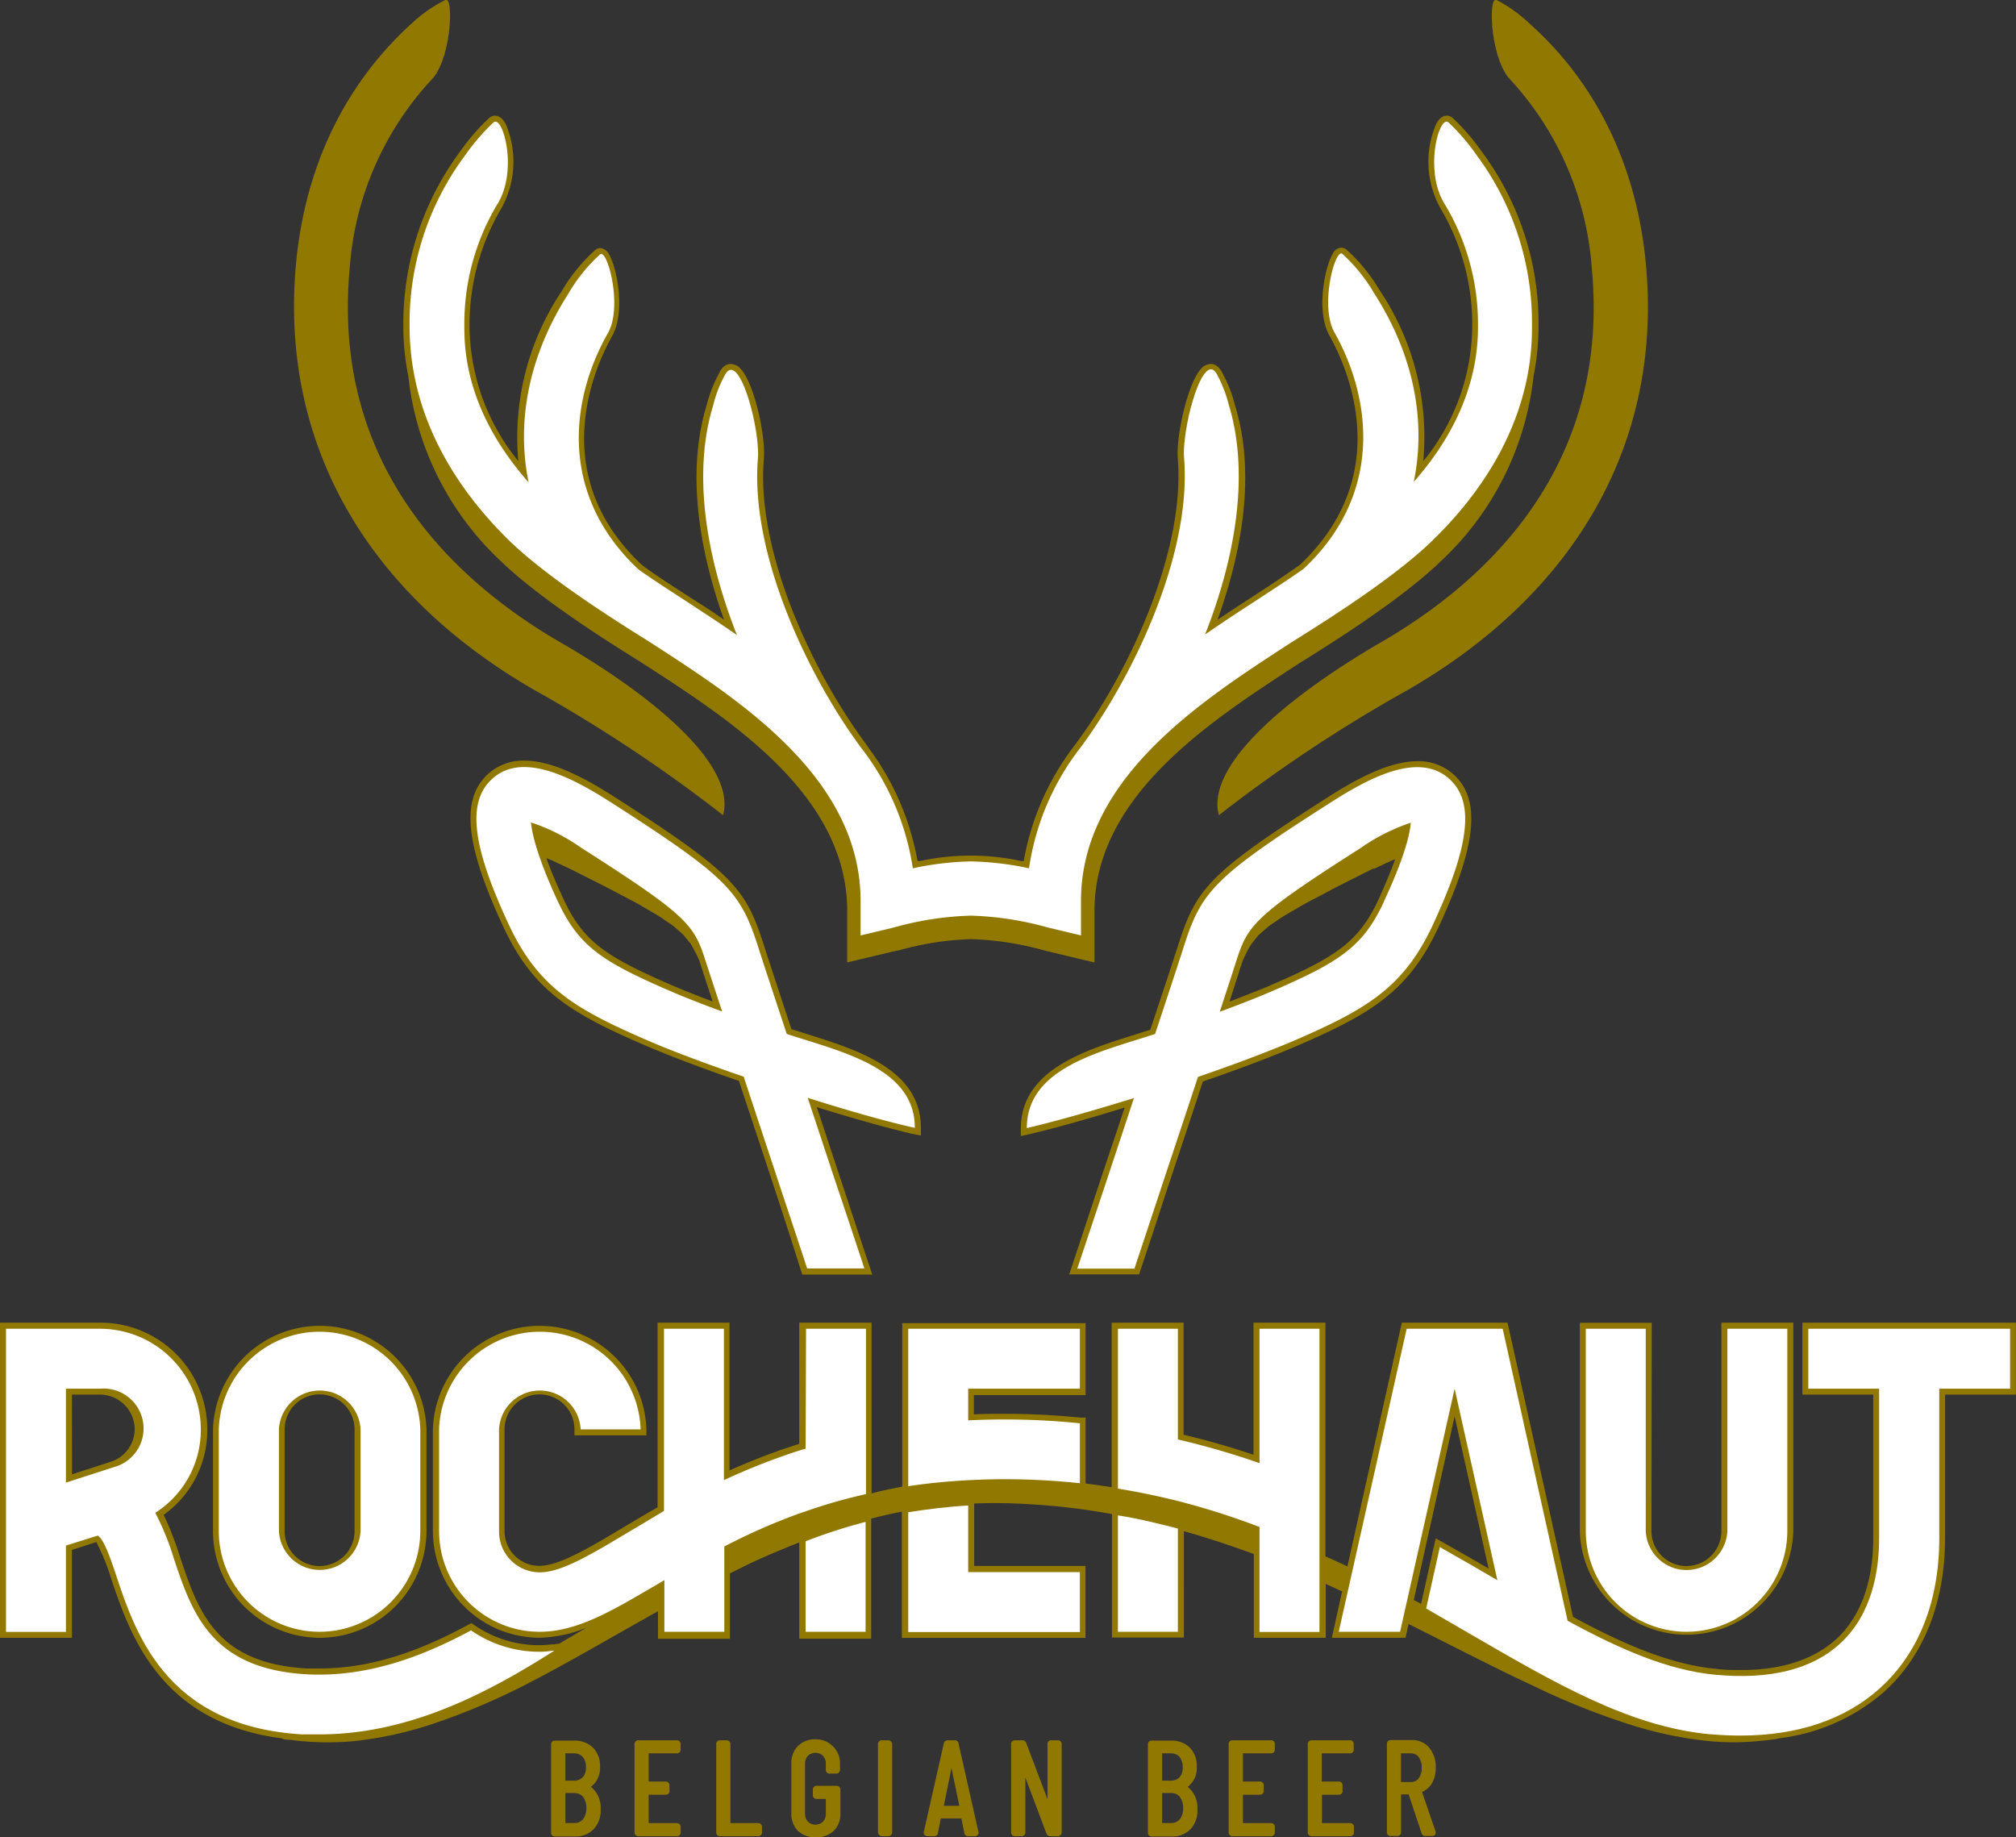 <svg id="Tete_de_Cerf" data-name="Tete de Cerf" xmlns="http://www.w3.org/2000/svg" viewBox="0 0 201.79 183.89"><rect x="0" y="0" width="201.79" height="183.89" fill="#333333" stroke="none"/><defs><style>.cls-1{fill:#917800;}.cls-2{fill:#fff;}</style></defs><title>rochehaut-beer</title><path class="cls-1" d="M165.33,133v-.6h-7.2v20.86a10.69,10.69,0,0,0,21.37,0V132.39h-7.2v20.86a3.49,3.49,0,0,1-7,0Z"/><path class="cls-1" d="M201.19,132.39H180.41v7.2h7.09V154c0,3.05-.65,7.28-3.74,10.1-2.23,2-5.42,3.06-9.46,3.06-.81,0-1.66,0-2.53-.12-5-.47-10-2.87-14.32-5.2L151,132.86l-.11-.47H140.32l-.11.47-5.34,23.93c-.72-.35-1.46-.68-2.2-1V132.39h-7.2v13.22c-2.26-.76-4.6-1.44-7-2V132.39h-7.2v16.47c-.87-.14-1.74-.26-2.61-.37v-6.6l-.54,0c-2.56-.25-5.13-.38-7.64-.38-1,0-2,0-3,.06v-1.93h11.18v-7.2H90.31v16.37h0q-1.23.22-2.46.51l-.61.16V132.39H80v12.13c-.85.27-1.63.53-2.38.8-1.55.56-3.06,1.17-4.6,1.86V132.39h-7.2v18.48l-1.37.79-2,1.19-2,1.19c-2.86,1.66-4.94,2.69-6.47,2.69a3.48,3.48,0,0,1-3.48-3.48V143.07a3.49,3.49,0,0,1,7,0v.6h7.2v-.6a10.69,10.69,0,0,0-21.37,0v10.18A10.7,10.7,0,0,0,54,163.93a13.25,13.25,0,0,0,4.68-1c-.92.54-1.83,1.08-2.72,1.59l-.57.07h-.17a12.09,12.09,0,0,1-1.22.08,11.4,11.4,0,0,1-6.51-2l-.3-.21-.33.17C41.35,165.63,36.61,167,32,167c-.43,0-.88,0-1.31,0-9.11-.53-10.84-5.7-12.67-11.17a31.73,31.73,0,0,0-1.64-4.2,10.41,10.41,0,0,0,4.37-8.54A10.69,10.69,0,0,0,10,132.39H0v31.54H7.2v-8.79l2.44-.79a21,21,0,0,1,1.51,3.74C13,163.52,15.94,172.41,28.22,174a.5.5,0,0,0,.21.09l.45.05c.3,0,.75.1,1.35.14a28.68,28.68,0,0,0,5.15,0,37.27,37.27,0,0,0,7.81-1.69,67.41,67.41,0,0,0,9.49-4c3.35-1.72,6.87-3.75,10.59-5.86l2.59-1.46v2.76h7.2v-6.54c.68-.34,1.35-.67,2-1q2.41-1.11,4.94-2.1v9.63h7.2V152l1.18-.29c.62-.15,1.26-.28,1.89-.4v12.63h18.38v-7.2H97.51v-6.25a52.49,52.49,0,0,1,5.32.06,66.62,66.62,0,0,1,8.47,1v12.36h7.2V153.26c2.38.67,4.7,1.44,7,2.29v8.38h7.2v-5.39l1.64.75-.87,3.91-.16.73h7.37l.11-.47.2-.91,1.69.85c3.82,1.92,7.43,3.78,10.85,5.37a73.29,73.29,0,0,0,9.57,3.83,39,39,0,0,0,7.83,1.66,25.44,25.44,0,0,0,5.16,0q.88-.08,1.35-.15l.46-.06L178,174a19.49,19.49,0,0,0,10.6-4.67c4-3.63,6.09-9,6.09-15.42V139.59h7.09v-7.2ZM34.52,167.46c.31,0,.61-.07.92-.12C35.13,167.39,34.83,167.43,34.52,167.46Zm2.07-.31.9-.18Zm2-.47.87-.24Zm2-.61.82-.28Zm2-.75.75-.31Zm-10.23,2.27.93,0Zm12.27-3.17.61-.28ZM7.2,139.59H10a3.48,3.48,0,0,1,3.48,3.48,3.44,3.44,0,0,1-2.27,3.2l-4,1.3Zm170.09,27.92.11,0Zm-3.81.18h0Zm1.67,0,.53,0Zm3.65-.47c.16,0,.31-.08.46-.12C179.11,167.13,179,167.18,178.8,167.21Zm1.4-.41.5-.19Zm1.32-.55L182,166Zm1.24-.7c.12-.08.25-.15.36-.24C183,165.4,182.88,165.47,182.76,165.55Zm-37.16-23.8L149,157q-2.19-1.28-4.59-2.63l-.7-.39-.18.78-1.29,5.77-.73-.38Z"/><path class="cls-1" d="M32,163.93a10.68,10.68,0,0,0,10.61-9.44,9.29,9.29,0,0,0,.08-1.24V143.07a10.69,10.69,0,0,0-21.37,0v10.18A10.69,10.69,0,0,0,32,163.93Zm3.49-10.68a3.49,3.49,0,0,1-7,0V143.07a3.49,3.49,0,0,1,7,0Z"/><path class="cls-1" d="M59.15,178.85a2.34,2.34,0,0,0,.91-2,2.57,2.57,0,0,0-.72-1.94,2.65,2.65,0,0,0-1.93-.69H55.54a.37.37,0,0,0-.38.38v8.84a.37.37,0,0,0,.38.38h2a2.49,2.49,0,0,0,1.88-.73,2.69,2.69,0,0,0,.7-2A2.65,2.65,0,0,0,59.15,178.85Zm-2.56-3.35h.82a1.13,1.13,0,0,1,.91.35,1.5,1.5,0,0,1,.33,1.05,1.4,1.4,0,0,1-.33,1,1.19,1.19,0,0,1-.91.33h-.82Zm1.76,6.6a1.08,1.08,0,0,1-.88.37h-.88v-3h.88a1.09,1.09,0,0,1,.88.38,1.78,1.78,0,0,1,.34,1.16A1.71,1.71,0,0,1,58.35,182.1Z"/><path class="cls-1" d="M67.75,174.19H63.89a.37.37,0,0,0-.38.38v8.84a.37.37,0,0,0,.38.38h3.86a.37.37,0,0,0,.38-.38v-.55a.37.37,0,0,0-.38-.38H64.93v-2.84h1.7a.36.36,0,0,0,.38-.38v-.56a.36.36,0,0,0-.38-.38h-1.7V175.5h2.82a.37.37,0,0,0,.38-.38v-.55A.37.37,0,0,0,67.75,174.19Z"/><path class="cls-1" d="M75.89,182.48H73.11v-7.91a.37.37,0,0,0-.38-.38h-.66a.36.36,0,0,0-.38.38v8.84a.36.36,0,0,0,.38.38h3.82a.37.37,0,0,0,.38-.38v-.55A.37.37,0,0,0,75.89,182.48Z"/><path class="cls-1" d="M81.66,174.09a2.45,2.45,0,0,0-1.78.66,2.39,2.39,0,0,0-.67,1.76v5a2.39,2.39,0,0,0,.67,1.76,2.73,2.73,0,0,0,3.56,0,2.36,2.36,0,0,0,.68-1.76v-2.38a.37.37,0,0,0-.38-.38h-2a.36.36,0,0,0-.38.38v.55a.36.36,0,0,0,.38.38h.92v1.47a1.15,1.15,0,0,1-.29.81,1.1,1.1,0,0,1-1.5,0,1.14,1.14,0,0,1-.29-.8v-5a1.14,1.14,0,0,1,.29-.8,1.1,1.1,0,0,1,1.5,0,1.13,1.13,0,0,1,.29.81v.59a.36.36,0,0,0,.38.38h.66a.37.37,0,0,0,.38-.38v-.56a2.36,2.36,0,0,0-.68-1.76A2.41,2.41,0,0,0,81.66,174.09Z"/><rect class="cls-1" x="87.88" y="174.19" width="1.42" height="9.6" rx="0.38"/><path class="cls-1" d="M95.63,174.19h-.78a.38.38,0,0,0-.38.31l-2,8.85a.34.34,0,0,0,.07.31.38.38,0,0,0,.29.13h.66a.36.36,0,0,0,.39-.32l.29-1.46h2.06l.29,1.47a.39.39,0,0,0,.39.31h.68a.35.35,0,0,0,.36-.37l-2-8.89A.38.38,0,0,0,95.63,174.19Zm-1.16,6.56.77-3.79.78,3.79Z"/><path class="cls-1" d="M105.88,174.19h-.65a.36.36,0,0,0-.38.38v5.51l-2.13-5.62a.39.39,0,0,0-.38-.27h-.75a.36.36,0,0,0-.38.38v8.84a.36.36,0,0,0,.38.38h.66a.36.36,0,0,0,.38-.38v-5.49l2.11,5.6a.41.41,0,0,0,.38.27h.77a.37.37,0,0,0,.38-.38v-8.84A.37.37,0,0,0,105.88,174.19Z"/><path class="cls-1" d="M118.88,178.85a2.31,2.31,0,0,0,.91-2,2.6,2.6,0,0,0-.71-1.94,2.65,2.65,0,0,0-1.93-.69h-1.87a.36.36,0,0,0-.38.38v8.84a.36.36,0,0,0,.38.38h2a2.5,2.5,0,0,0,1.88-.73,2.68,2.68,0,0,0,.69-2A2.65,2.65,0,0,0,118.88,178.85Zm-2.56-3.35h.83a1.15,1.15,0,0,1,.91.35,1.55,1.55,0,0,1,.32,1.05,1.4,1.4,0,0,1-.32,1,1.19,1.19,0,0,1-.91.33h-.83Zm1.77,6.6a1.09,1.09,0,0,1-.89.37h-.88v-3h.88a1.09,1.09,0,0,1,.89.38,1.78,1.78,0,0,1,.33,1.16A1.71,1.71,0,0,1,118.09,182.1Z"/><path class="cls-1" d="M127.22,174.19h-3.86a.37.37,0,0,0-.38.38v8.84a.37.37,0,0,0,.38.38h3.86a.36.36,0,0,0,.38-.38v-.55a.36.36,0,0,0-.38-.38h-2.81v-2.84h1.7a.36.36,0,0,0,.38-.38v-.56a.37.37,0,0,0-.38-.38h-1.7V175.5h2.81a.36.36,0,0,0,.38-.38v-.55A.36.36,0,0,0,127.22,174.19Z"/><path class="cls-1" d="M135.14,174.19h-3.86a.37.37,0,0,0-.38.38v8.84a.37.37,0,0,0,.38.38h3.86a.36.36,0,0,0,.38-.38v-.55a.36.36,0,0,0-.38-.38h-2.82v-2.84H134a.36.36,0,0,0,.38-.38v-.56a.36.36,0,0,0-.38-.38h-1.7V175.5h2.82a.36.36,0,0,0,.38-.38v-.55A.36.36,0,0,0,135.14,174.19Z"/><path class="cls-1" d="M143.31,178.53a3,3,0,0,0,.4-1.58,3,3,0,0,0-.64-2,2.16,2.16,0,0,0-1.73-.78H139.2a.36.36,0,0,0-.38.38v8.84a.36.36,0,0,0,.38.38h.66a.37.37,0,0,0,.38-.38v-3.78H141l1.29,3.89a.39.39,0,0,0,.39.27h.67a.34.34,0,0,0,.36-.4l-1.37-4A2.23,2.23,0,0,0,143.31,178.53ZM142,178a.93.93,0,0,1-.77.37h-1V175.5h1a.93.93,0,0,1,.77.37,1.75,1.75,0,0,1,.31,1.08A1.72,1.72,0,0,1,142,178Z"/><path class="cls-1" d="M43.17,8a3,3,0,0,0,.35-.42A3,3,0,0,1,43.17,8Zm.46-.6c.07-.1.13-.21.2-.32C43.76,7.22,43.7,7.33,43.63,7.43Zm.31-.56a3.54,3.54,0,0,0,.16-.34A3.54,3.54,0,0,1,43.94,6.87Zm.27-.62c0-.11.09-.22.13-.34C44.3,6,44.25,6.14,44.21,6.25Zm.22-.65c0-.12.08-.24.11-.35C44.51,5.36,44.47,5.48,44.43,5.6Zm.19-.69.09-.35Zm.15-.69c0-.11,0-.23.07-.35C44.82,4,44.79,4.11,44.77,4.22Zm.12-.69c0-.11,0-.22,0-.34C44.92,3.31,44.91,3.42,44.89,3.53ZM45,2.86l0-.32ZM45,2.23c0-.1,0-.2,0-.3C45,2,45,2.13,45,2.23Zm0-.58v0ZM44.82.12,44.75.05Zm.21,1c0-.08,0-.16,0-.23S45,1.05,45,1.13Zm0-.44A1.29,1.29,0,0,0,45,.5,1.29,1.29,0,0,1,45,.69ZM44.92.35s0-.09-.05-.13S44.9.3,44.92.35ZM44.66,0l0,0a.17.17,0,0,0-.12,0Z"/><path class="cls-1" d="M92.18,113.66v-.75c0-5.84-6.31-7.81-11.39-9.4l-1.57-.5c-1.45-4.37-2.36-7.17-2.73-8.31-1.84-5.77-3-7.26-15.09-15-2.61-1.66-6-3.57-8.92-3.57a5.24,5.24,0,0,0-3.55,1.27c-2.84,2.49-2.41,7.08,1.44,15.34,3,6.49,6.84,8.71,14.23,11.91,2.34,1,5.57,2.24,9.36,3.54l2.39,7.21,1.45,4.39L79.17,124l1,3.17.14.41h7l-.26-.78-.72-2.17-2.27-6.85-1.2-3.62-1.1-3.34c3.85,1.19,7.32,2.16,9.65,2.69ZM55.82,86.39c.58.27,1.16.53,1.86.89l2.14,1.08c.75.37,1.49.76,2.24,1.16s1.55.79,2.28,1.23,1.52.85,2.16,1.32c.33.24.7.45,1,.7l.85.75c.24.27.46.55.69.83s.36.62.54.93.28.57.41.85l.19.59c.22.68.62,1.91,1.15,3.52-1.58-.59-2.95-1.14-4.09-1.63-6.62-2.87-8.85-4.35-10.84-8.63-.77-1.65-1.32-3-1.71-4.08C55,86,55.41,86.19,55.82,86.39ZM58.91,79l.22.13Zm1,.58.26.16Zm-3.24-1.71.27.13Zm1.07.51.2.1Zm-2.07-.91h0Zm-1.23-.37.26.07Zm-1-.2.23,0Zm-.91-.07h0Zm-.79,0-.28,0ZM51,77l-.27.09Zm-.76.31a2.39,2.39,0,0,0-.22.12A2.39,2.39,0,0,1,50.21,77.31Z"/><path class="cls-1" d="M150.85,7.61a2.44,2.44,0,0,0,.35.42A2.44,2.44,0,0,1,150.85,7.61ZM149.8,0a.17.17,0,0,0-.12,0l0,0Zm.94,7.42a3.62,3.62,0,0,1-.2-.33A3.62,3.62,0,0,0,150.74,7.44Zm-.31-.57-.17-.34Zm-.27-.6c0-.12-.09-.24-.13-.37C150.07,6,150.12,6.15,150.16,6.27Zm-.22-.66c0-.12-.08-.24-.11-.37C149.86,5.37,149.9,5.49,149.94,5.61ZM149.61.05l-.06.07Zm-.28,1.32a1.4,1.4,0,0,0,0,.29A1.4,1.4,0,0,1,149.33,1.37ZM149.5.21a.78.78,0,0,0-.05.14A.78.78,0,0,1,149.5.21Zm-.09.29,0,.2Zm-.06.39c0,.08,0,.16,0,.25C149.34,1.05,149.35,1,149.35.89Zm.4,4-.09-.37Zm-.15-.69c0-.13,0-.25-.07-.37C149.55,4,149.57,4.11,149.6,4.24Zm-.12-.69c0-.12,0-.24,0-.36C149.44,3.31,149.46,3.43,149.48,3.55Zm-.08-.67c0-.12,0-.23,0-.35C149.37,2.65,149.38,2.76,149.4,2.88Zm-.06-.63c0-.11,0-.22,0-.33C149.33,2,149.34,2.14,149.34,2.25Z"/><path class="cls-1" d="M110.26,117.76l-2.1,6.36-.88,2.66-.26.78h7l.13-.41,1.41-4.24,1-3.07,1.66-5c.75-2.25,1.49-4.49,2.18-6.59,3.8-1.3,7-2.53,9.37-3.54,7.39-3.2,11.2-5.42,14.22-11.91,3.85-8.26,4.28-12.85,1.44-15.34a5.21,5.21,0,0,0-3.54-1.27c-2.94,0-6.31,1.91-8.92,3.57-12.08,7.7-13.25,9.18-15.09,15-.36,1.11-1.23,3.76-2.74,8.31l-1.57.5c-5.07,1.59-11.39,3.56-11.39,9.4v.75l.74-.17c2.33-.53,5.8-1.5,9.65-2.69l-.77,2.32Zm13.93-21c.07-.21.13-.4.2-.59s.26-.57.4-.86.34-.63.55-.92.44-.56.68-.83l.85-.75c.3-.25.67-.46,1-.7.65-.47,1.44-.88,2.17-1.32s1.53-.83,2.28-1.23,1.5-.8,2.24-1.17l2.13-1.07.5-.25.24-.12.06,0h0l-.05,0h0l0,0,.12,0,.94-.44.86-.4.28-.1C139.3,87,138.75,88.32,138,90c-2,4.28-4.22,5.76-10.85,8.63-1.13.49-2.5,1-4.08,1.63C123.58,98.63,124,97.4,124.19,96.72ZM140.7,76.89l.22,0Zm-1,.23.26-.07Zm-2.24.83.27-.13Zm1.24-.52h0Zm-2.24,1,.19-.1Zm-1.2.65.22-.13Zm-1,.61.26-.16A2.26,2.26,0,0,0,134.21,79.69ZM143.4,77l.27.09Zm.76.31a2.39,2.39,0,0,1,.22.12A2.39,2.39,0,0,0,144.16,77.31Zm-2.09-.52h0Zm.84.09-.28,0Z"/><path class="cls-1" d="M40.87,37.65a29.74,29.74,0,0,0,9.2,18.46C54,59.92,60.8,64.19,63.7,66l1,.63c8.48,5.5,20.1,13,20.1,24.55v5.15l5-1.19.12,0A29.78,29.78,0,0,1,97.18,94a30.29,30.29,0,0,1,7.37,1.14l5,1.2V91.19c0-11.53,11.62-19,20.11-24.55.22-.15.56-.36,1-.63,2.91-1.82,9.7-6.09,13.63-9.9a29.7,29.7,0,0,0,9.21-18.46A25.77,25.77,0,0,0,154,32.7a28.8,28.8,0,0,0-5.74-17.6,21.29,21.29,0,0,0-2.81-3.25.86.86,0,0,0-.63-.27h0c-.42,0-.78.28-1.07.83a9.6,9.6,0,0,0,.46,8.49,22.75,22.75,0,0,1,3.15,11.84,21.54,21.54,0,0,1-4.9,13.42,26.32,26.32,0,0,0-4.35-17.08,17.31,17.31,0,0,0-3.34-4.1.8.8,0,0,0-.5-.19,1,1,0,0,0-.88.63c-.76,1.26-1.68,5.63-.36,8.1,1.76,3.11,6.72,13.9-2.9,23-1.3.93-2.9,2-4.44,3-1.28.83-2.54,1.65-3.82,2.51,2.19-6.1,4-14.28,1.71-21.59a12.79,12.79,0,0,0-1-2.66l-.17-.35c-.31-.63-.71-1-1.2-1h0a1.35,1.35,0,0,0-1,.49c-1.3,1.41-2.51,6.67-2.32,9,.74,9.17-4.78,21.22-10.22,28.54l-.35.47,0,0a26.43,26.43,0,0,0-4.85,11.26l-.22,0a23.87,23.87,0,0,0-10.19,0l-.22,0A26.67,26.67,0,0,0,87,74.94h0l-.33-.48c-5.43-7.32-11-19.37-10.21-28.54.19-2.36-1-7.62-2.32-9a1.36,1.36,0,0,0-1-.49c-.49,0-.89.32-1.2,1l-.18.35a13.33,13.33,0,0,0-1,2.67c-2.25,7.3-.47,15.48,1.71,21.58-1.41-1-2.76-1.82-3.82-2.51-1.53-1-3.12-2-4.43-3-9.62-9.06-4.66-19.85-2.91-22.95,1.33-2.48.41-6.85-.35-8.11a1.07,1.07,0,0,0-.88-.63h0a.76.76,0,0,0-.5.19,17.18,17.18,0,0,0-3.36,4.13,26.32,26.32,0,0,0-4.34,17A21.6,21.6,0,0,1,47,32.74a22.86,22.86,0,0,1,3.17-11.86,9.62,9.62,0,0,0,.45-8.47c-.3-.55-.66-.83-1.07-.83a.86.86,0,0,0-.63.27,21.3,21.3,0,0,0-2.82,3.25,29,29,0,0,0-5.73,17.6A25.77,25.77,0,0,0,40.87,37.65Zm77.63,7.16v0Zm0-.68a.15.15,0,0,0,0-.07A.15.15,0,0,1,118.55,44.13Zm.09-.65a.28.28,0,0,1,0-.09A.28.28,0,0,0,118.64,43.48Zm.11-.71a.77.77,0,0,0,0-.15A.77.77,0,0,1,118.75,42.77Zm.15-.77a.69.69,0,0,0,0-.13A.69.69,0,0,1,118.9,42Zm.16-.74,0-.06Zm.18-.69a.57.57,0,0,0,0-.14A.57.57,0,0,1,119.24,40.57Zm.21-.72s0-.09,0-.13S119.47,39.81,119.45,39.85Zm.24-.69,0-.06Zm.21-.55a.36.36,0,0,0,0-.09A.36.36,0,0,1,119.9,38.61Zm.25-.53,0-.09Zm.26-.46,0,0ZM75.8,44.06a.2.2,0,0,1,0,.07A.2.2,0,0,0,75.8,44.06Zm.06.64s0,.08,0,.11S75.86,44.74,75.86,44.7Zm-1.94-7.12,0,0Zm.25.42,0,.07Zm.26.53,0,.07Zm.23.59v0Zm.21.61,0,.11Zm.22.72,0,.1Zm.2.76v0Zm.15.68,0,.1Zm.15.74,0,.13Zm.13.76v0Zm69.06-31.21h0l-.12,0A.45.45,0,0,1,144.78,12.18Zm-.17.05a1,1,0,0,0-.19.17A1,1,0,0,1,144.61,12.23Zm-.19.18a2.27,2.27,0,0,0-.18.28A1.5,1.5,0,0,1,144.42,12.41Zm-.71,1.93-.06.34Zm.47-1.52c0,.08-.08.16-.12.26C144.1,13,144.14,12.9,144.18,12.82Zm-.18.44a2.31,2.31,0,0,0-.1.28A2.31,2.31,0,0,1,144,13.26Zm-.16.51c0,.1-.05.2-.08.31C143.79,14,143.81,13.87,143.84,13.77Zm-.22,1.2c0,.12,0,.24,0,.36C143.59,15.21,143.6,15.09,143.62,15Zm-.06.67c0,.13,0,.25,0,.38C143.54,15.89,143.55,15.77,143.56,15.64Zm0,.7c0,.13,0,.27,0,.4C143.54,16.61,143.54,16.47,143.54,16.34Zm.48,2.9c0,.15.12.3.18.45C144.14,19.54,144.07,19.39,144,19.24Zm-.45-2.17c0,.13,0,.27,0,.4C143.59,17.34,143.58,17.2,143.57,17.07Zm.08.73c0,.14,0,.27.08.41C143.7,18.07,143.68,17.94,143.65,17.8Zm.15.73.12.42Zm.5,1.39a5.19,5.19,0,0,0,.37.65A5.19,5.19,0,0,1,144.3,19.92Zm-10,5.51a.15.15,0,0,0-.13,0h0A.17.17,0,0,1,134.34,25.43Zm-.2,0-.08,0Zm-.15.13a.53.53,0,0,0-.09.11A.53.53,0,0,1,134,25.56Zm-.16.24-.09.16Zm-.17.34a1.31,1.31,0,0,0-.08.21A1,1,0,0,1,133.66,26.14Zm-.31.92c0,.09,0,.19-.07.28C133.3,27.25,133.33,27.15,133.35,27.06Zm.15-.5c0,.08-.05.17-.08.26C133.45,26.73,133.48,26.64,133.5,26.56Zm-.28,1.05c0,.11-.05.21-.07.32C133.17,27.82,133.2,27.72,133.22,27.61Zm-.12.61c0,.11,0,.22,0,.33C133.07,28.44,133.08,28.33,133.1,28.22Zm-.09.64,0,.35Zm-.06.66c0,.12,0,.24,0,.36C132.94,29.76,132.94,29.64,133,29.52Zm0,.67c0,.12,0,.24,0,.36C132.93,30.43,132.92,30.31,132.92,30.19Zm0,.66,0,.37Zm.34,1.86a5.05,5.05,0,0,0,.24.53A5.05,5.05,0,0,1,133.28,32.71ZM133,31.5c0,.13,0,.25.07.37C133,31.75,133,31.63,133,31.5Zm.12.63c0,.13.07.25.11.38C133.19,32.38,133.15,32.26,133.12,32.13ZM121.7,37.35l0-.06Zm-.15-.18-.06-.05Zm-.36-.17h0Zm.2.06-.06,0Zm-.44,0,0,0Zm-.26.2,0,0Zm-2.21,8v0Zm-42.59.09v0ZM73.7,37.3l0,0Zm-.25-.21,0,0ZM73.19,37h0Zm-.31.11-.06.05ZM73,37l-.07,0Zm-.32.26,0,.06Zm-11.87-4a5,5,0,0,0,.23-.53A5,5,0,0,1,60.85,33.24Zm.29-.73c0-.12.08-.25.11-.38C61.22,32.26,61.18,32.39,61.14,32.51Zm.16-.63c0-.13.05-.25.06-.38C61.35,31.63,61.32,31.75,61.3,31.88Zm.13-1.33c0-.12,0-.24,0-.36C61.44,30.31,61.44,30.43,61.43,30.55Zm0,.67c0-.12,0-.24,0-.37C61.42,31,61.4,31.1,61.39,31.22Zm-.31-3.88a2.29,2.29,0,0,0-.07-.28A2.29,2.29,0,0,1,61.08,27.34Zm.35,2.54c0-.12,0-.24,0-.36C61.42,29.64,61.43,29.76,61.43,29.88Zm0-.67c0-.12,0-.24,0-.35C61.37,29,61.38,29.09,61.39,29.21Zm-.08-.66c0-.11,0-.22-.05-.33C61.28,28.33,61.3,28.44,61.31,28.55Zm-.1-.63-.06-.3Zm-.35-1.35a2.25,2.25,0,0,1,.08.24A1.69,1.69,0,0,0,60.86,26.57Zm-.07-.22c0-.08-.06-.14-.08-.21S60.76,26.27,60.79,26.35ZM60.63,26l-.09-.16Zm-.17-.29a.31.31,0,0,0-.08-.11A.31.31,0,0,1,60.46,25.67Zm-.16-.2a.2.2,0,0,0-.08,0A.2.2,0,0,1,60.3,25.47Zm-.16-.08h0a.14.14,0,0,0-.12,0A.15.15,0,0,1,60.14,25.39ZM50.06,19.92a5.13,5.13,0,0,1-.36.65A5.13,5.13,0,0,0,50.06,19.92Zm-.3-7.69a.94.94,0,0,1,.18.17A.94.94,0,0,0,49.76,12.23Zm.4,7.46a4.32,4.32,0,0,0,.19-.45A4.32,4.32,0,0,1,50.16,19.69Zm.66-3c0-.13,0-.27,0-.4C50.83,16.47,50.82,16.61,50.82,16.74ZM50.44,19c0-.14.09-.28.12-.42C50.53,18.67,50.48,18.81,50.44,19Zm.19-.74c0-.14.06-.27.08-.41C50.69,17.94,50.66,18.07,50.63,18.21Zm.12-.74c0-.13,0-.27,0-.4C50.79,17.2,50.77,17.34,50.75,17.47Zm0-2.79c0-.11,0-.23-.06-.34ZM50.83,16c0-.13,0-.25,0-.38C50.82,15.77,50.82,15.89,50.83,16Zm0-.68c0-.13,0-.25,0-.37C50.77,15.09,50.78,15.21,50.79,15.34ZM50,12.43a2,2,0,0,1,.17.26A2,2,0,0,0,50,12.43Zm.23.39.12.25Zm.18.44.09.28Zm.15.51a2.81,2.81,0,0,1,.08.31A2.81,2.81,0,0,0,50.52,13.77Zm-.82-1.56-.12,0h0Z"/><path class="cls-2" d="M54,165.33h0a12,12,0,0,1-6.85-2.14c-5.11,2.75-10.61,4.73-16.55,4.39C21.09,167,19.22,161.42,17.4,156a26,26,0,0,0-1.86-4.58,9.82,9.82,0,0,0,4.56-8.35A10.09,10.09,0,0,0,10,133H.6v30.34h6V154.7l3.19-1c.64.4,1.32,2.42,1.92,4.23,1.87,5.57,5,14.89,18.55,15.67.57,0,1.13,0,1.68,0,9,0,16.83-4.11,23.53-8.37H55.3C54.87,165.29,54.45,165.33,54,165.33ZM6.6,139H10a4,4,0,0,1,1.43,7.84L6.6,148.4Z"/><path class="cls-2" d="M90.91,148.76c1.9-.29,3.89-.49,6-.6,1.17-.06,2.36-.1,3.6-.1a71.11,71.11,0,0,1,7.58.4v-6a74.25,74.25,0,0,0-7.58-.38q-1.85,0-3.6.09V139h11.18v-6H90.91Z"/><path class="cls-2" d="M96.91,150.69c-2.11.12-4.11.38-6,.67v12h17.18v-6H96.91Z"/><path class="cls-2" d="M168.81,163.33a10.1,10.1,0,0,0,10.09-10.08V133h-6v20.26a4.09,4.09,0,0,1-8.17,0V133h-6v20.26A10.09,10.09,0,0,0,168.81,163.33Z"/><path class="cls-2" d="M145.6,139l4.28,19.17c-1.85-1.08-3.77-2.2-5.76-3.32L142.75,161l4.08,2.36.15.09c8.63,5,16.09,9.38,24.18,10.14h.12c1,.09,2,.13,2.93.13,5.74,0,10.53-1.62,14-4.78,3.86-3.51,5.9-8.69,5.9-15V139h7.09v-6H181v6h7.09v15c0,3.17-.68,7.57-3.94,10.54-2.81,2.56-7,3.6-12.45,3.09-4.74-.44-9.56-2.56-14.79-5.4L150.41,133H140.8L134,163.33h6.14Z"/><path class="cls-2" d="M80.64,163.33h6v-11a54.9,54.9,0,0,0-6,1.94Z"/><path class="cls-2" d="M80.64,145c-1,.29-1.88.6-2.77.92-1.94.7-3.73,1.45-5.41,2.23V133h-6v18.23l-1.66,1-2,1.19-2,1.19c-2.78,1.61-5,2.77-6.77,2.77a4.08,4.08,0,0,1-4.08-4.08V143.07a4.09,4.09,0,0,1,8.17,0h6a10.09,10.09,0,0,0-20.17,0v10.18a10.1,10.1,0,0,0,5.22,8.83A10,10,0,0,0,54,163.33c3.22,0,6.28-1.54,9.9-3.65l2-1.16.6-.36v5.17h6v-8.54a62.56,62.56,0,0,1,7.44-3.28l.74-.25a53.4,53.4,0,0,1,6-1.71V133h-6Z"/><path class="cls-2" d="M111.9,163.33h6V153c-1.93-.5-3.93-1-6-1.32Z"/><path class="cls-2" d="M32,163.33a10.1,10.1,0,0,0,10-8.91,11.14,11.14,0,0,0,.07-1.17V143.07a10.09,10.09,0,0,0-20.17,0v10.18A10.09,10.09,0,0,0,32,163.33Zm-4.08-20.26a4.09,4.09,0,0,1,8.17,0v10.18a4.09,4.09,0,0,1-8.17,0Z"/><path class="cls-2" d="M126.07,146.45a79.66,79.66,0,0,0-8.17-2.37V133h-6v16q3.1.51,6,1.24a75.07,75.07,0,0,1,8.17,2.6v10.51h6V133h-6Z"/><path class="cls-2" d="M147.75,15.46A20.46,20.46,0,0,0,145,12.27c-.92-.91-2.57,4.87-.31,8.3a23.32,23.32,0,0,1,3.25,12.16c0,6.33-2.95,11.56-6.43,15.5,1.26-6.1,0-12.68-3.93-18.82a16.76,16.76,0,0,0-3.22-4c-.71-.6-2.27,5.1-.82,7.81,3.76,6.65,4.95,16.2-3.05,23.71-1.3.92-2.85,1.93-4.49,3s-3.51,2.28-5.38,3.58c3.09-7.84,4.46-16.19,2.37-23a13.06,13.06,0,0,0-1.12-2.93c-1.41-2.89-3.59,5.29-3.35,8.27.78,9.75-5.2,22-10.34,28.94l0,0A25.75,25.75,0,0,0,103,86.91a30.54,30.54,0,0,0-5.82-.69,30.43,30.43,0,0,0-5.81.69,26,26,0,0,0-5.18-12.07v0c-5.13-6.91-11.12-19.19-10.33-28.94.24-3-1.94-11.16-3.35-8.27a12.14,12.14,0,0,0-1.12,2.93c-2.09,6.79-.73,15.14,2.37,23-1.88-1.3-3.71-2.49-5.38-3.58s-3.19-2.07-4.49-3c-8-7.51-6.81-17.06-3-23.71,1.45-2.71-.12-8.41-.82-7.81a16.47,16.47,0,0,0-3.22,4c-3.91,6.14-5.19,12.72-3.94,18.82-3.48-3.94-6.47-9.17-6.43-15.5A23.31,23.31,0,0,1,49.7,20.57c2.26-3.43.6-9.21-.32-8.3a21,21,0,0,0-2.76,3.19A28.07,28.07,0,0,0,41,32.7c0,7.63,3.41,15,10,21.44,4.42,4.29,12.73,9.27,14.42,10.37,8.75,5.66,20.72,13.42,20.72,25.68v3.44l3.35-.8a31.59,31.59,0,0,1,7.68-1.18,31.61,31.61,0,0,1,7.69,1.18l3.34.8V90.19c0-12.26,12-20,20.73-25.68,1.69-1.1,10-6.08,14.41-10.37,6.6-6.39,10.06-13.81,10-21.44A28.13,28.13,0,0,0,147.75,15.46Z"/><path class="cls-2" d="M133.29,80.26c-11.9,7.58-13.06,9-14.84,14.62-.41,1.27-1.47,4.51-2.83,8.61-5.36,1.77-12.84,3.34-12.84,9.42,2.62-.6,6.54-1.71,10.72-3-.87,2.65-1.79,5.41-2.67,8.07l-3,9h5.72c.75-2.26,1.58-4.75,2.42-7.3,1.32-4,2.71-8.15,3.94-11.89,3.63-1.24,7-2.52,9.6-3.62,7.25-3.14,11-5.31,13.92-11.62,3.72-8,4.19-12.35,1.59-14.63C142,75.27,137.18,77.78,133.29,80.26Zm5.23,10c-2.07,4.46-4.36,6-11.15,8.93-1.48.64-3.29,1.35-5.28,2.08.72-2.2,1.27-3.87,1.53-4.7,1.26-3.91,1.48-4.62,12.59-11.7a19.27,19.27,0,0,1,5-2.52C141.14,83.33,140.67,85.64,138.52,90.23Z"/><path class="cls-2" d="M78.75,103.49c-1.36-4.1-2.43-7.34-2.83-8.61-1.79-5.59-2.94-7-14.85-14.62-3.89-2.48-8.74-5-11.74-2.36-2.61,2.28-2.13,6.66,1.59,14.63,2.94,6.31,6.67,8.48,13.92,11.62,2.54,1.1,6,2.38,9.6,3.62,1.23,3.74,2.62,7.92,3.93,11.89.85,2.55,1.67,5,2.42,7.3h5.73c-.89-2.69-1.92-5.8-3-9l-2.67-8.07c4.18,1.32,8.1,2.43,10.72,3C91.58,106.83,84.11,105.26,78.75,103.49ZM67,99.16c-6.79-2.94-9.08-4.47-11.16-8.93s-2.61-6.9-2.69-7.91a19,19,0,0,1,5,2.52c11.11,7.08,11.34,7.79,12.59,11.7l1.54,4.7C70.29,100.51,68.47,99.8,67,99.16Z"/><path class="cls-1" d="M164.74,26.39c-1.16-12.29-6.94-19.85-11.61-24A14.18,14.18,0,0,0,149.8,0c-.89-.46-.6,6,1.4,8a31.13,31.13,0,0,1,8.13,18.86c1.86,19.79-10.47,31.29-21.14,37.45C129.91,69.12,120.6,76.26,122,81.6a147.91,147.91,0,0,1,18.93-12.55C157.94,59.22,166.41,44.06,164.74,26.39Z"/><path class="cls-1" d="M72.38,81.6c1.39-5.34-7.93-12.48-16.21-17.26C45.5,58.18,33.17,46.68,35,26.89A31,31,0,0,1,43.17,8c2-2,2.29-8.47,1.4-8a14,14,0,0,0-3.33,2.32C36.56,6.54,30.78,14.1,29.63,26.39,28,44.06,36.42,59.22,53.46,69.05A148.42,148.42,0,0,1,72.38,81.6Z"/></svg>